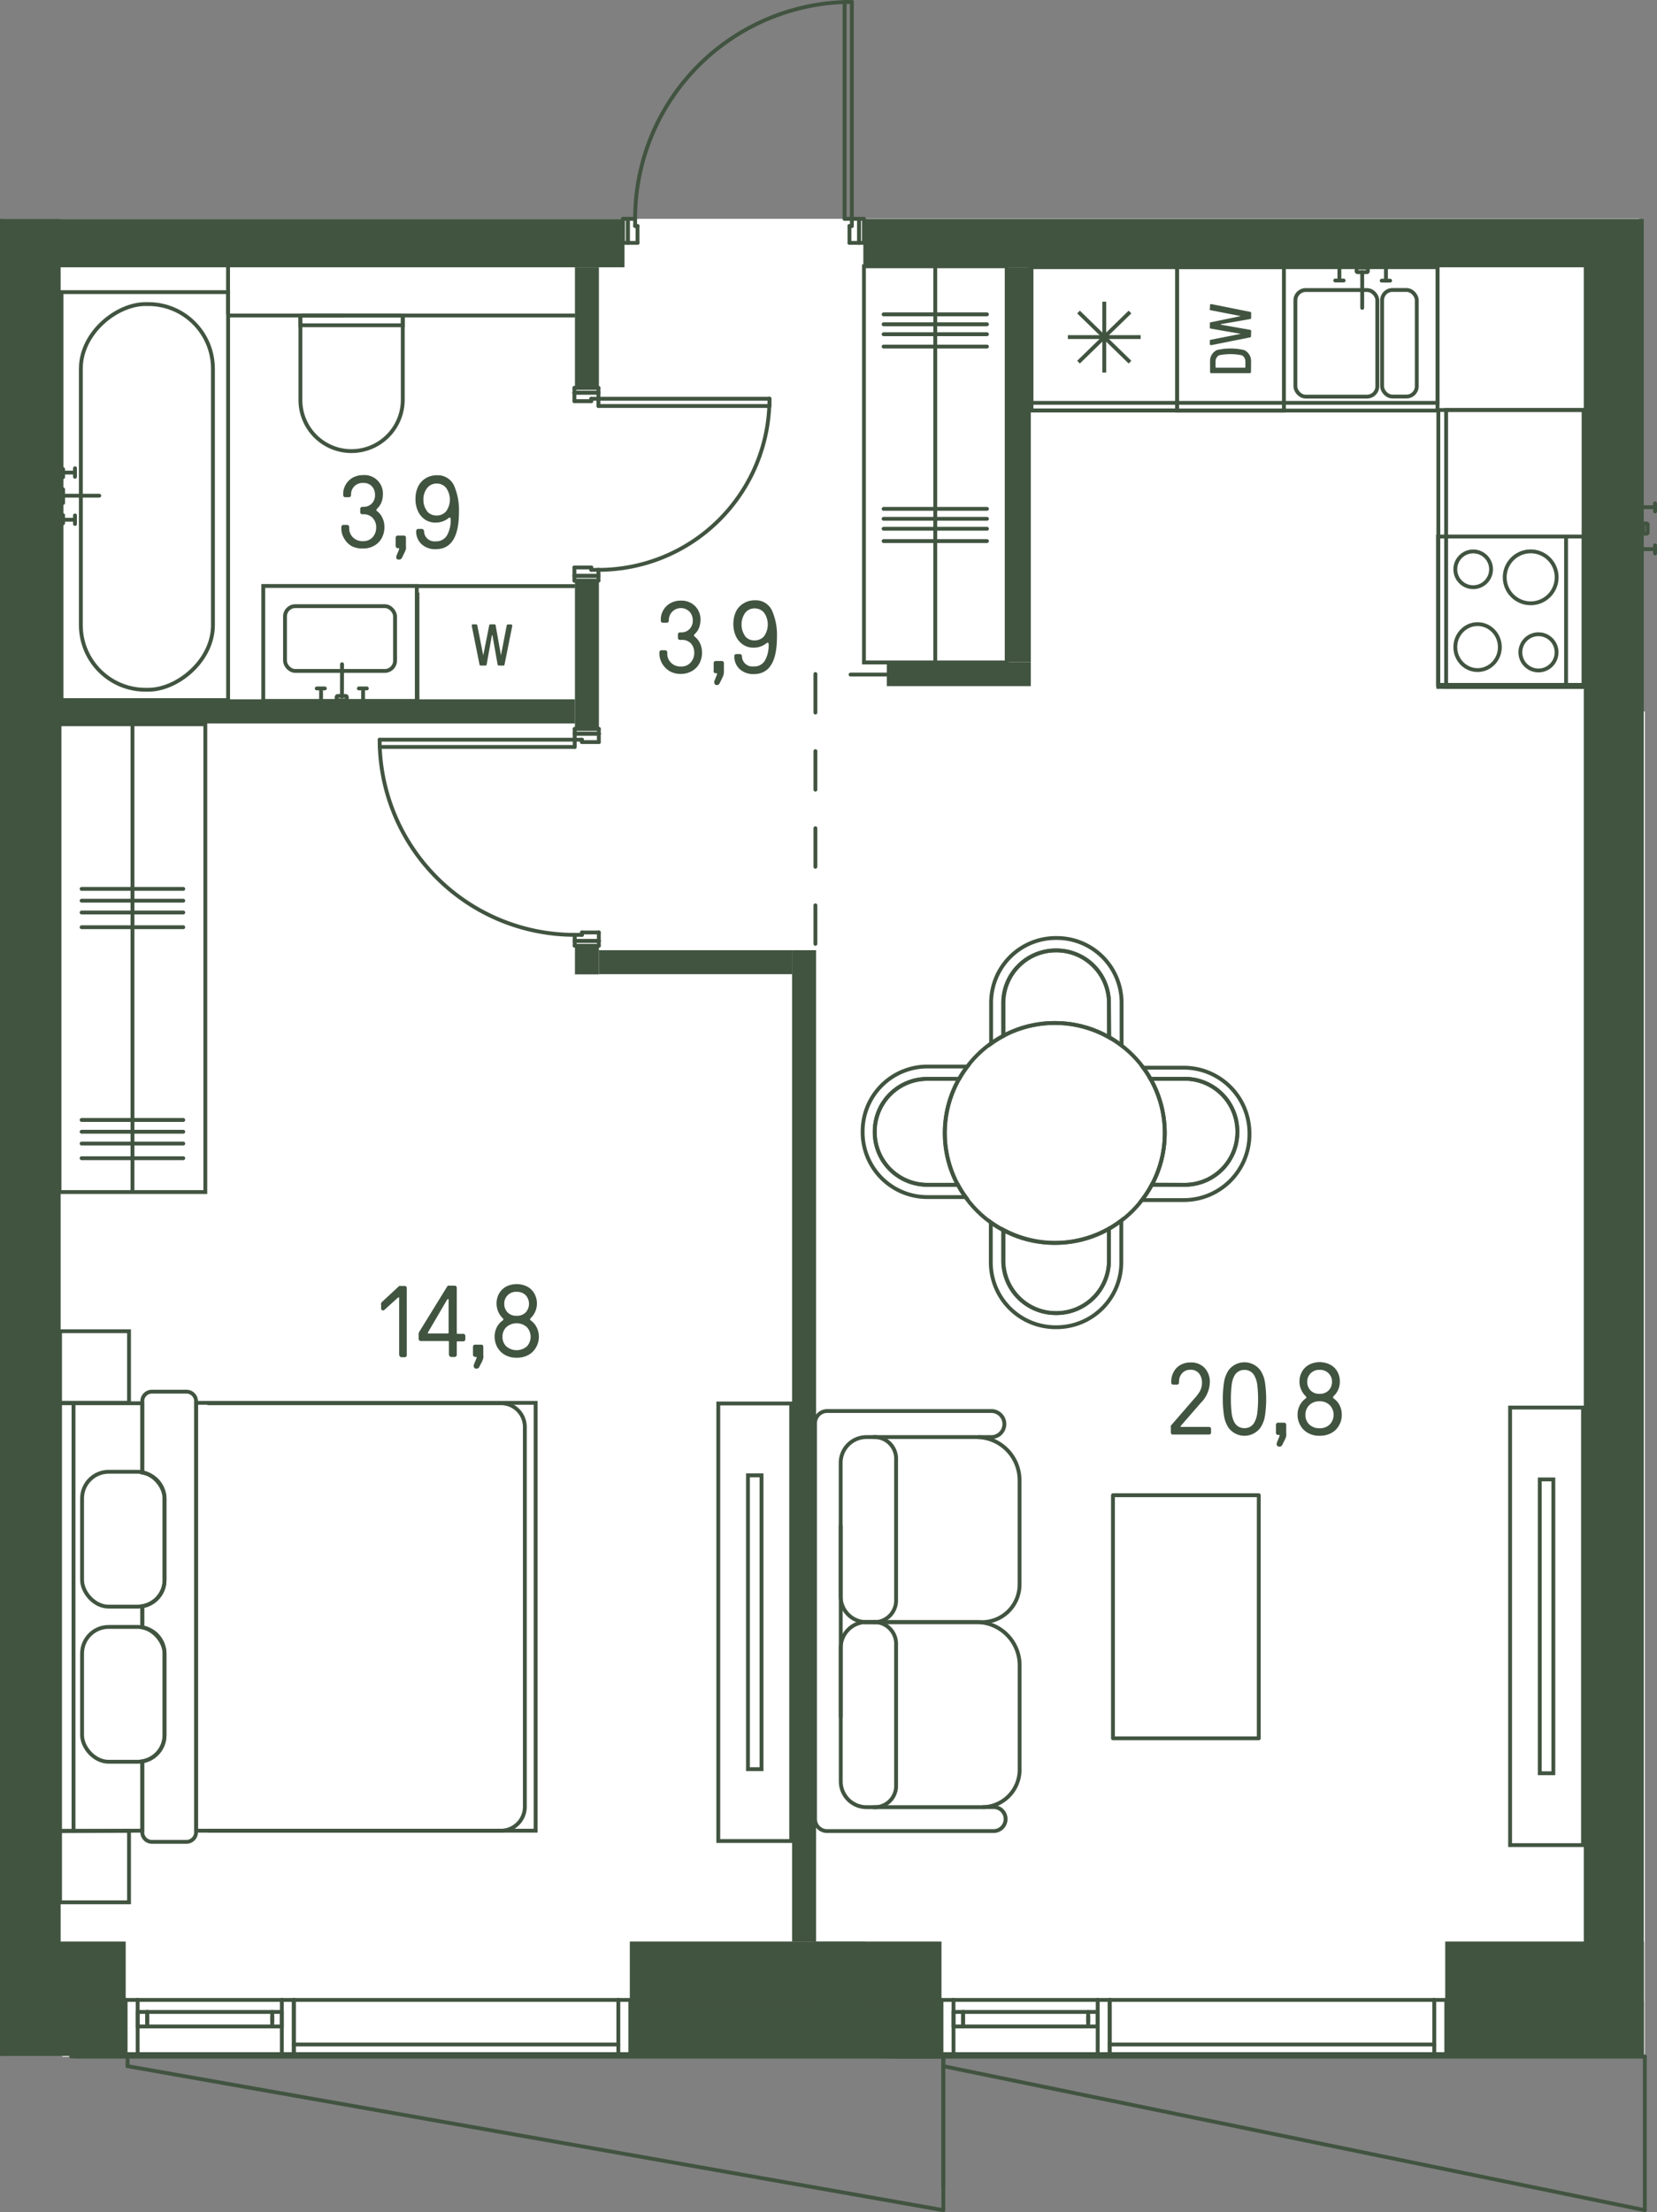 <svg id="Слой_1" data-name="Слой 1" xmlns="http://www.w3.org/2000/svg" viewBox="0 0 215 286.91"><rect x="0" y="0" width="215" height="286.91" fill="#808080" stroke="none"/><g id="_4" data-name="4"><path d="M110.62,28.36h1.56v0H212.71v6.51h0V92.28h.71V266.76H8.09v-.13H.6V34.89h0V28.38H80.93v0h29.6" fill="#fff"/><g id="LINE"><line x1="143.99" y1="265.17" x2="186.1" y2="265.17" fill="none" stroke="#415440" stroke-linecap="round" stroke-linejoin="round" stroke-width="0.5"/></g><g id="LINE-2" data-name="LINE"><line x1="124.97" y1="262.28" x2="124.97" y2="261.5" fill="none" stroke="#415440" stroke-linecap="round" stroke-linejoin="round" stroke-width="0.5"/></g><g id="LINE-3" data-name="LINE"><line x1="141.19" y1="261.5" x2="141.19" y2="262.28" fill="none" stroke="#415440" stroke-linecap="round" stroke-linejoin="round" stroke-width="0.5"/></g><g id="LINE-4" data-name="LINE"><line x1="141.19" y1="262.83" x2="141.19" y2="260.95" fill="none" stroke="#415440" stroke-linecap="round" stroke-linejoin="round" stroke-width="0.5"/></g><g id="LINE-5" data-name="LINE"><line x1="142.43" y1="260.95" x2="142.43" y2="262.83" fill="none" stroke="#415440" stroke-linecap="round" stroke-linejoin="round" stroke-width="0.5"/></g><g id="LINE-6" data-name="LINE"><line x1="123.72" y1="262.83" x2="123.72" y2="260.95" fill="none" stroke="#415440" stroke-linecap="round" stroke-linejoin="round" stroke-width="0.5"/></g><g id="LINE-7" data-name="LINE"><line x1="124.97" y1="260.95" x2="124.97" y2="262.83" fill="none" stroke="#415440" stroke-linecap="round" stroke-linejoin="round" stroke-width="0.5"/></g><g id="LINE-8" data-name="LINE"><line x1="123.72" y1="262.83" x2="142.43" y2="262.83" fill="none" stroke="#415440" stroke-linecap="round" stroke-linejoin="round" stroke-width="0.5"/></g><g id="LINE-9" data-name="LINE"><line x1="124.97" y1="262.83" x2="124.97" y2="260.95" fill="none" stroke="#415440" stroke-linecap="round" stroke-linejoin="round" stroke-width="0.5"/></g><g id="LINE-10" data-name="LINE"><line x1="142.43" y1="260.95" x2="123.72" y2="260.95" fill="none" stroke="#415440" stroke-linecap="round" stroke-linejoin="round" stroke-width="0.5"/></g><g id="LINE-11" data-name="LINE"><line x1="187.66" y1="259.39" x2="187.66" y2="266.42" fill="none" stroke="#415440" stroke-linecap="round" stroke-linejoin="round" stroke-width="0.5"/></g><g id="LINE-12" data-name="LINE"><line x1="188.59" y1="266.42" x2="186.1" y2="266.42" fill="none" stroke="#415440" stroke-linecap="round" stroke-linejoin="round" stroke-width="0.5"/></g><g id="LINE-13" data-name="LINE"><line x1="186.1" y1="266.42" x2="186.1" y2="259.39" fill="none" stroke="#415440" stroke-linecap="round" stroke-linejoin="round" stroke-width="0.5"/></g><g id="LINE-14" data-name="LINE"><line x1="186.1" y1="259.39" x2="188.59" y2="259.39" fill="none" stroke="#415440" stroke-linecap="round" stroke-linejoin="round" stroke-width="0.5"/></g><g id="LINE-15" data-name="LINE"><line x1="121.23" y1="259.39" x2="123.72" y2="259.39" fill="none" stroke="#415440" stroke-linecap="round" stroke-linejoin="round" stroke-width="0.5"/></g><g id="LINE-16" data-name="LINE"><line x1="123.72" y1="259.39" x2="123.72" y2="266.42" fill="none" stroke="#415440" stroke-linecap="round" stroke-linejoin="round" stroke-width="0.5"/></g><g id="LINE-17" data-name="LINE"><line x1="123.72" y1="266.42" x2="121.23" y2="266.42" fill="none" stroke="#415440" stroke-linecap="round" stroke-linejoin="round" stroke-width="0.5"/></g><g id="LINE-18" data-name="LINE"><line x1="122.16" y1="266.42" x2="122.16" y2="259.39" fill="none" stroke="#415440" stroke-linecap="round" stroke-linejoin="round" stroke-width="0.5"/></g><g id="LINE-19" data-name="LINE"><line x1="142.43" y1="266.42" x2="142.43" y2="259.39" fill="none" stroke="#415440" stroke-linecap="round" stroke-linejoin="round" stroke-width="0.5"/></g><g id="LINE-20" data-name="LINE"><line x1="142.43" y1="259.39" x2="123.72" y2="259.39" fill="none" stroke="#415440" stroke-linecap="round" stroke-linejoin="round" stroke-width="0.5"/></g><g id="LINE-21" data-name="LINE"><line x1="142.43" y1="266.42" x2="123.72" y2="266.42" fill="none" stroke="#415440" stroke-linecap="round" stroke-linejoin="round" stroke-width="0.5"/></g><g id="LINE-22" data-name="LINE"><line x1="142.43" y1="259.39" x2="143.99" y2="259.39" fill="none" stroke="#415440" stroke-linecap="round" stroke-linejoin="round" stroke-width="0.5"/></g><g id="LINE-23" data-name="LINE"><line x1="143.99" y1="259.39" x2="143.99" y2="266.42" fill="none" stroke="#415440" stroke-linecap="round" stroke-linejoin="round" stroke-width="0.5"/></g><g id="LINE-24" data-name="LINE"><line x1="143.99" y1="266.42" x2="142.43" y2="266.42" fill="none" stroke="#415440" stroke-linecap="round" stroke-linejoin="round" stroke-width="0.5"/></g><g id="LINE-25" data-name="LINE"><line x1="143.99" y1="259.39" x2="143.99" y2="266.42" fill="none" stroke="#415440" stroke-linecap="round" stroke-linejoin="round" stroke-width="0.5"/></g><g id="LINE-26" data-name="LINE"><line x1="186.1" y1="259.39" x2="143.99" y2="259.39" fill="none" stroke="#415440" stroke-linecap="round" stroke-linejoin="round" stroke-width="0.5"/></g><g id="LINE-27" data-name="LINE"><line x1="186.1" y1="266.42" x2="143.99" y2="266.42" fill="none" stroke="#415440" stroke-linecap="round" stroke-linejoin="round" stroke-width="0.5"/></g><g id="LINE-28" data-name="LINE"><line x1="38.13" y1="265.17" x2="80.23" y2="265.17" fill="none" stroke="#415440" stroke-linecap="round" stroke-linejoin="round" stroke-width="0.5"/></g><g id="LINE-29" data-name="LINE"><line x1="19.11" y1="262.28" x2="19.11" y2="261.5" fill="none" stroke="#415440" stroke-linecap="round" stroke-linejoin="round" stroke-width="0.5"/></g><g id="LINE-30" data-name="LINE"><line x1="35.32" y1="261.5" x2="35.32" y2="262.28" fill="none" stroke="#415440" stroke-linecap="round" stroke-linejoin="round" stroke-width="0.5"/></g><g id="LINE-31" data-name="LINE"><line x1="35.32" y1="262.83" x2="35.32" y2="260.95" fill="none" stroke="#415440" stroke-linecap="round" stroke-linejoin="round" stroke-width="0.5"/></g><g id="LINE-32" data-name="LINE"><line x1="36.57" y1="260.95" x2="36.57" y2="262.83" fill="none" stroke="#415440" stroke-linecap="round" stroke-linejoin="round" stroke-width="0.5"/></g><g id="LINE-33" data-name="LINE"><line x1="17.86" y1="262.83" x2="17.86" y2="260.95" fill="none" stroke="#415440" stroke-linecap="round" stroke-linejoin="round" stroke-width="0.5"/></g><g id="LINE-34" data-name="LINE"><line x1="19.11" y1="260.95" x2="19.11" y2="262.83" fill="none" stroke="#415440" stroke-linecap="round" stroke-linejoin="round" stroke-width="0.5"/></g><g id="LINE-35" data-name="LINE"><line x1="17.86" y1="262.83" x2="36.57" y2="262.83" fill="none" stroke="#415440" stroke-linecap="round" stroke-linejoin="round" stroke-width="0.5"/></g><g id="LINE-36" data-name="LINE"><line x1="19.11" y1="262.83" x2="19.11" y2="260.95" fill="none" stroke="#415440" stroke-linecap="round" stroke-linejoin="round" stroke-width="0.5"/></g><g id="LINE-37" data-name="LINE"><line x1="36.57" y1="260.95" x2="17.86" y2="260.95" fill="none" stroke="#415440" stroke-linecap="round" stroke-linejoin="round" stroke-width="0.5"/></g><g id="LINE-38" data-name="LINE"><line x1="81.79" y1="259.39" x2="81.79" y2="266.42" fill="none" stroke="#415440" stroke-linecap="round" stroke-linejoin="round" stroke-width="0.5"/></g><g id="LINE-39" data-name="LINE"><line x1="82.73" y1="266.42" x2="80.23" y2="266.42" fill="none" stroke="#415440" stroke-linecap="round" stroke-linejoin="round" stroke-width="0.5"/></g><g id="LINE-40" data-name="LINE"><line x1="80.23" y1="266.42" x2="80.23" y2="259.39" fill="none" stroke="#415440" stroke-linecap="round" stroke-linejoin="round" stroke-width="0.5"/></g><g id="LINE-41" data-name="LINE"><line x1="80.23" y1="259.39" x2="82.73" y2="259.39" fill="none" stroke="#415440" stroke-linecap="round" stroke-linejoin="round" stroke-width="0.5"/></g><g id="LINE-42" data-name="LINE"><line x1="15.36" y1="259.39" x2="17.86" y2="259.39" fill="none" stroke="#415440" stroke-linecap="round" stroke-linejoin="round" stroke-width="0.5"/></g><g id="LINE-43" data-name="LINE"><line x1="17.86" y1="259.39" x2="17.86" y2="266.42" fill="none" stroke="#415440" stroke-linecap="round" stroke-linejoin="round" stroke-width="0.5"/></g><g id="LINE-44" data-name="LINE"><line x1="17.86" y1="266.42" x2="15.36" y2="266.42" fill="none" stroke="#415440" stroke-linecap="round" stroke-linejoin="round" stroke-width="0.5"/></g><g id="LINE-45" data-name="LINE"><line x1="16.3" y1="266.42" x2="16.3" y2="259.39" fill="none" stroke="#415440" stroke-linecap="round" stroke-linejoin="round" stroke-width="0.5"/></g><g id="LINE-46" data-name="LINE"><line x1="36.57" y1="266.42" x2="36.57" y2="259.39" fill="none" stroke="#415440" stroke-linecap="round" stroke-linejoin="round" stroke-width="0.5"/></g><g id="LINE-47" data-name="LINE"><line x1="36.57" y1="259.39" x2="17.86" y2="259.39" fill="none" stroke="#415440" stroke-linecap="round" stroke-linejoin="round" stroke-width="0.5"/></g><g id="LINE-48" data-name="LINE"><line x1="36.57" y1="266.42" x2="17.86" y2="266.42" fill="none" stroke="#415440" stroke-linecap="round" stroke-linejoin="round" stroke-width="0.5"/></g><g id="LINE-49" data-name="LINE"><line x1="36.57" y1="259.39" x2="38.13" y2="259.39" fill="none" stroke="#415440" stroke-linecap="round" stroke-linejoin="round" stroke-width="0.5"/></g><g id="LINE-50" data-name="LINE"><line x1="38.13" y1="259.39" x2="38.13" y2="266.42" fill="none" stroke="#415440" stroke-linecap="round" stroke-linejoin="round" stroke-width="0.5"/></g><g id="LINE-51" data-name="LINE"><line x1="38.13" y1="266.42" x2="36.57" y2="266.42" fill="none" stroke="#415440" stroke-linecap="round" stroke-linejoin="round" stroke-width="0.5"/></g><g id="LINE-52" data-name="LINE"><line x1="38.13" y1="259.39" x2="38.13" y2="266.42" fill="none" stroke="#415440" stroke-linecap="round" stroke-linejoin="round" stroke-width="0.5"/></g><g id="LINE-53" data-name="LINE"><line x1="80.23" y1="259.39" x2="38.13" y2="259.39" fill="none" stroke="#415440" stroke-linecap="round" stroke-linejoin="round" stroke-width="0.5"/></g><g id="LINE-54" data-name="LINE"><line x1="80.23" y1="266.42" x2="38.13" y2="266.42" fill="none" stroke="#415440" stroke-linecap="round" stroke-linejoin="round" stroke-width="0.5"/></g><g id="LINE-55" data-name="LINE"><line x1="213.42" y1="266.73" x2="213.42" y2="286.66" fill="none" stroke="#415440" stroke-linecap="round" stroke-linejoin="round" stroke-width="0.5"/></g><g id="LINE-56" data-name="LINE"><line x1="122.4" y1="267.98" x2="122.4" y2="266.73" fill="none" stroke="#415440" stroke-linecap="round" stroke-linejoin="round" stroke-width="0.5"/></g><g id="LINE-57" data-name="LINE"><line x1="213.42" y1="286.66" x2="122.4" y2="267.98" fill="none" stroke="#415440" stroke-linecap="round" stroke-linejoin="round" stroke-width="0.5"/></g><g id="LINE-58" data-name="LINE"><line x1="122.4" y1="266.73" x2="122.4" y2="286.66" fill="none" stroke="#415440" stroke-linecap="round" stroke-linejoin="round" stroke-width="0.5"/></g><g id="LINE-59" data-name="LINE"><line x1="16.55" y1="267.98" x2="16.55" y2="266.73" fill="none" stroke="#415440" stroke-linecap="round" stroke-linejoin="round" stroke-width="0.5"/></g><g id="LINE-60" data-name="LINE"><line x1="122.4" y1="286.66" x2="16.55" y2="267.98" fill="none" stroke="#415440" stroke-linecap="round" stroke-linejoin="round" stroke-width="0.5"/></g><g id="LINE-61" data-name="LINE"><line x1="122.4" y1="266.73" x2="16.55" y2="266.73" fill="none" stroke="#415440" stroke-linecap="round" stroke-linejoin="round" stroke-width="0.5"/></g><g id="LINE-62" data-name="LINE"><line x1="17.02" y1="266.73" x2="121.94" y2="266.73" fill="none" stroke="#415440" stroke-linecap="round" stroke-linejoin="round" stroke-width="0.5"/></g><g id="LINE-63" data-name="LINE"><line x1="122.4" y1="283.55" x2="122.4" y2="266.73" fill="none" stroke="#415440" stroke-linecap="round" stroke-linejoin="round" stroke-width="0.5"/></g><g id="LINE-64" data-name="LINE"><line x1="122.4" y1="266.73" x2="115.86" y2="266.73" fill="none" stroke="#415440" stroke-linecap="round" stroke-linejoin="round" stroke-width="0.5"/></g><g id="LINE-65" data-name="LINE"><line x1="16.55" y1="266.73" x2="10.01" y2="266.73" fill="none" stroke="#415440" stroke-linecap="round" stroke-linejoin="round" stroke-width="0.5"/></g><g id="LINE-66" data-name="LINE"><line x1="115.09" y1="266.73" x2="121.94" y2="266.73" fill="none" stroke="#415440" stroke-linecap="round" stroke-linejoin="round" stroke-width="0.5"/></g><g id="LINE-67" data-name="LINE"><line x1="9.23" y1="266.73" x2="16.08" y2="266.73" fill="none" stroke="#415440" stroke-linecap="round" stroke-linejoin="round" stroke-width="0.5"/></g><g id="LINE-68" data-name="LINE"><line x1="213.42" y1="266.73" x2="122.4" y2="266.73" fill="none" stroke="#415440" stroke-linecap="round" stroke-linejoin="round" stroke-width="0.5"/></g><g id="LINE-69" data-name="LINE"><line x1="122.82" y1="266.73" x2="213.01" y2="266.73" fill="none" stroke="#415440" stroke-linecap="round" stroke-linejoin="round" stroke-width="0.5"/></g><rect x="212.84" y="68.26" width="1.32" height="0.57" rx="0.14" stroke-width="0.5" fill="none" stroke="#415440" stroke-linecap="round" stroke-miterlimit="10" transform="translate(281.98 -144.97) rotate(89.98)"/><line x1="214.68" y1="71.22" x2="213.27" y2="71.22" fill="none" stroke="#415440" stroke-linecap="round" stroke-miterlimit="10" stroke-width="0.5"/><line x1="214.75" y1="70.73" x2="214.75" y2="71.78" fill="none" stroke="#415440" stroke-linecap="round" stroke-miterlimit="10" stroke-width="0.5"/><line x1="214.68" y1="65.78" x2="213.26" y2="65.78" fill="none" stroke="#415440" stroke-linecap="round" stroke-miterlimit="10" stroke-width="0.5"/><line x1="214.75" y1="65.28" x2="214.75" y2="66.33" fill="none" stroke="#415440" stroke-linecap="round" stroke-miterlimit="10" stroke-width="0.5"/><rect x="97.05" y="191.35" width="1.76" height="38.11" fill="none" stroke="#415440" stroke-miterlimit="10" stroke-width="0.5"/><rect x="93.2" y="182.03" width="9.46" height="56.75" fill="none" stroke="#415440" stroke-miterlimit="10" stroke-width="0.5"/><path d="M18.46,237.44v-9a3.44,3.44,0,0,0,2.89-3.39V214.46a3.44,3.44,0,0,0-2.89-3.39v-2.75a3.44,3.44,0,0,0,2.89-3.39V194.34A3.44,3.44,0,0,0,18.46,191v-9H7.79v55.49Z" fill="none" stroke="#415440" stroke-miterlimit="10" stroke-width="0.5"/><rect x="25.44" y="181.95" width="44.06" height="55.49" fill="none" stroke="#415440" stroke-miterlimit="10" stroke-width="0.5"/><rect x="7.79" y="237.47" width="8.95" height="9.26" fill="none" stroke="#415440" stroke-miterlimit="10" stroke-width="0.5"/><rect x="7.79" y="172.66" width="8.95" height="9.28" fill="none" stroke="#415440" stroke-miterlimit="10" stroke-width="0.5"/><path d="M26.91,237.44H65a3.1,3.1,0,0,0,3.1-3.1V185A3.09,3.09,0,0,0,65,182H26.91" fill="none" stroke="#415440" stroke-miterlimit="10" stroke-width="0.5"/><line x1="9.54" y1="181.92" x2="9.54" y2="237.47" fill="none" stroke="#415440" stroke-miterlimit="10" stroke-width="0.5"/><rect x="10.65" y="190.89" width="10.7" height="17.49" rx="3.45" fill="none" stroke="#415440" stroke-miterlimit="10" stroke-width="0.5"/><rect x="10.65" y="211.01" width="10.7" height="17.49" rx="3.45" fill="none" stroke="#415440" stroke-miterlimit="10" stroke-width="0.5"/><line x1="18.46" y1="208.32" x2="18.46" y2="211.07" fill="none" stroke="#415440" stroke-miterlimit="10" stroke-width="0.5"/><path d="M18.46,228.44v9.19a1.26,1.26,0,0,0,1.26,1.26h4.46a1.26,1.26,0,0,0,1.26-1.26V181.76a1.25,1.25,0,0,0-1.26-1.26H19.72a1.25,1.25,0,0,0-1.26,1.26V191" fill="none" stroke="#415440" stroke-miterlimit="10" stroke-width="0.5"/><rect x="-7.67" y="53.54" width="52.91" height="21.62" transform="translate(-45.56 83.13) rotate(-90)" fill="none" stroke="#415440" stroke-miterlimit="10" stroke-width="0.5"/><rect x="-5.95" y="55.88" width="50.02" height="17.14" rx="8.38" transform="translate(-45.39 83.51) rotate(-90)" fill="none" stroke="#415440" stroke-miterlimit="10" stroke-width="0.5"/><line x1="12.88" y1="64.29" x2="8.19" y2="64.29" fill="none" stroke="#415440" stroke-linecap="round" stroke-miterlimit="10" stroke-width="0.5"/><line x1="8.19" y1="65.24" x2="8.19" y2="63.46" fill="none" stroke="#415440" stroke-linecap="round" stroke-miterlimit="10" stroke-width="0.5"/><line x1="9.73" y1="61.84" x2="9.73" y2="60.73" fill="none" stroke="#415440" stroke-linecap="round" stroke-miterlimit="10" stroke-width="0.5"/><line x1="8.14" y1="61.29" x2="9.65" y2="61.29" fill="none" stroke="#415440" stroke-linecap="round" stroke-miterlimit="10" stroke-width="0.5"/><line x1="8.19" y1="61.88" x2="8.19" y2="60.84" fill="none" stroke="#415440" stroke-linecap="round" stroke-miterlimit="10" stroke-width="0.5"/><line x1="8.19" y1="67.86" x2="8.19" y2="66.82" fill="none" stroke="#415440" stroke-linecap="round" stroke-miterlimit="10" stroke-width="0.5"/><line x1="9.73" y1="67.41" x2="8.19" y2="67.41" fill="none" stroke="#415440" stroke-linecap="round" stroke-miterlimit="10" stroke-width="0.5"/><line x1="9.73" y1="67.96" x2="9.73" y2="66.85" fill="none" stroke="#415440" stroke-linecap="round" stroke-miterlimit="10" stroke-width="0.5"/><line x1="54.13" y1="76.02" x2="74.63" y2="76.02" fill="none" stroke="#415440" stroke-miterlimit="10" stroke-width="0.5"/><line x1="54.17" y1="76.86" x2="54.17" y2="90.89" fill="none" stroke="#415440" stroke-miterlimit="10" stroke-width="0.5"/><path d="M37.06,43.08h10.7a6.66,6.66,0,0,1,6.66,6.66v0a6.62,6.62,0,0,1-6.62,6.62H37.06a.24.24,0,0,1-.24-.24V43.32a.24.24,0,0,1,.24-.24Z" transform="translate(95.34 4.09) rotate(90)" fill="none" stroke="#415440" stroke-miterlimit="10" stroke-width="0.5"/><rect x="44.99" y="34.91" width="1.27" height="13.28" transform="translate(87.17 -4.07) rotate(90)" fill="none" stroke="#415440" stroke-miterlimit="10" stroke-width="0.5"/><line x1="44.63" y1="40.92" x2="29.54" y2="40.92" fill="none" stroke="#415440" stroke-miterlimit="10" stroke-width="0.5"/><line x1="52.26" y1="40.92" x2="74.63" y2="40.92" fill="none" stroke="#415440" stroke-miterlimit="10" stroke-width="0.5"/><path d="M65.31,86.33a.14.14,0,0,0,.15-.11l1-5a.89.89,0,0,0,0-.11c0-.08-.06-.12-.15-.12h-.41a.14.14,0,0,0-.15.12L65,85a.05.05,0,0,1,0,0h0s0,0,0,0l-.69-3.9a.13.13,0,0,0-.14-.12h-.55a.13.13,0,0,0-.14.12L62.7,85a0,0,0,0,1,0,0h0a0,0,0,0,1,0,0l-.77-3.9a.14.14,0,0,0-.15-.12h-.41q-.15,0-.15.12a.54.54,0,0,0,0,.11l1,5a.13.13,0,0,0,.14.11H63a.13.13,0,0,0,.14-.11l.68-3.78c0-.06.07-.06.08,0l.67,3.78a.14.14,0,0,0,.15.11Z" fill="#415440"/><rect x="34.19" y="75.98" width="19.92" height="14.92" transform="matrix(-1, 0, 0, -1, 88.27, 166.9)" fill="none" stroke="#415440" stroke-miterlimit="10" stroke-width="0.5"/><rect x="37.01" y="78.62" width="14.28" height="8.4" rx="1.33" transform="matrix(-1, 0, 0, -1, 88.27, 165.64)" fill="none" stroke="#415440" stroke-miterlimit="10" stroke-width="0.5"/><path d="M39.46,86.15" fill="none" stroke="#415440" stroke-miterlimit="10" stroke-width="0.5"/><rect x="43.67" y="90.27" width="1.32" height="0.57" rx="0.14" stroke-width="0.5" fill="none" stroke="#415440" stroke-linecap="round" stroke-miterlimit="10" transform="translate(88.64 181.12) rotate(-179.98)"/><line x1="44.38" y1="86.15" x2="44.37" y2="90.34" fill="none" stroke="#415440" stroke-linecap="round" stroke-miterlimit="10" stroke-width="0.5"/><line x1="41.66" y1="89.36" x2="41.66" y2="90.78" fill="none" stroke="#415440" stroke-linecap="round" stroke-miterlimit="10" stroke-width="0.5"/><line x1="42.15" y1="89.29" x2="41.1" y2="89.29" fill="none" stroke="#415440" stroke-linecap="round" stroke-miterlimit="10" stroke-width="0.5"/><line x1="47.11" y1="89.36" x2="47.11" y2="90.79" fill="none" stroke="#415440" stroke-linecap="round" stroke-miterlimit="10" stroke-width="0.5"/><line x1="47.6" y1="89.29" x2="46.56" y2="89.29" fill="none" stroke="#415440" stroke-linecap="round" stroke-miterlimit="10" stroke-width="0.5"/><rect x="150.8" y="17.53" width="18.62" height="52.82" transform="translate(204.05 -116.17) rotate(90)" fill="none" stroke="#415440" stroke-miterlimit="10" stroke-width="0.5"/><rect x="133.7" y="34.63" width="52.82" height="17.62" fill="none" stroke="#415440" stroke-miterlimit="10" stroke-width="0.5"/><circle cx="198.61" cy="74.88" r="3.37" fill="none" stroke="#415440" stroke-miterlimit="10" stroke-width="0.5"/><circle cx="191.15" cy="73.84" r="2.32" fill="none" stroke="#415440" stroke-miterlimit="10" stroke-width="0.5"/><ellipse cx="191.72" cy="83.93" rx="2.89" ry="2.98" fill="none" stroke="#415440" stroke-miterlimit="10" stroke-width="0.5"/><circle cx="199.62" cy="84.61" r="2.35" fill="none" stroke="#415440" stroke-miterlimit="10" stroke-width="0.5"/><rect x="186.59" y="69.59" width="18.92" height="19.24" transform="translate(392.09 158.42) rotate(180)" fill="none" stroke="#415440" stroke-miterlimit="10" stroke-width="0.5"/><line x1="203.2" y1="88.83" x2="203.2" y2="69.59" fill="none" stroke="#415440" stroke-miterlimit="10" stroke-width="0.5"/><rect x="133.84" y="34.53" width="18.88" height="18.7" fill="none" stroke="#415440" stroke-miterlimit="10" stroke-width="0.5"/><line x1="139.94" y1="46.97" x2="146.62" y2="40.47" fill="none" stroke="#415440" stroke-miterlimit="10" stroke-width="0.5"/><line x1="143.28" y1="48.32" x2="143.28" y2="39.13" fill="none" stroke="#415440" stroke-miterlimit="10" stroke-width="0.5"/><line x1="146.62" y1="46.97" x2="139.94" y2="40.47" fill="none" stroke="#415440" stroke-miterlimit="10" stroke-width="0.5"/><line x1="138.56" y1="43.72" x2="148" y2="43.72" fill="none" stroke="#415440" stroke-miterlimit="10" stroke-width="0.5"/><rect x="150.34" y="37.01" width="18.62" height="13.86" transform="matrix(0, -1, 1, 0, 115.72, 203.6)" fill="none" stroke="#415440" stroke-miterlimit="10" stroke-width="0.5"/><path d="M162.32,48.25a.16.16,0,0,1-.16.15h-5a.15.15,0,0,1-.15-.15V46.86a1.55,1.55,0,0,1,.87-1.45,7.69,7.69,0,0,1,3.57,0,1.56,1.56,0,0,1,.88,1.45Zm-.73-1.39a.88.88,0,0,0-.46-.78,7.33,7.33,0,0,0-2.95,0,.9.9,0,0,0-.46.78v.75s0,.08.07.08h3.73s.07,0,.07-.08Z" fill="#415440"/><path d="M162.32,43.61a.14.14,0,0,1-.12.15l-5,1h-.11c-.07,0-.11-.05-.11-.15v-.4c0-.09,0-.13.11-.14l3.9-.77s.05,0,.05,0v0a0,0,0,0,0-.05,0l-3.9-.68a.13.13,0,0,1-.11-.14v-.54a.13.13,0,0,1,.11-.14L161,41a0,0,0,0,0,.05,0v0s0,0-.05,0l-3.9-.76A.14.14,0,0,1,157,40v-.4c0-.1,0-.15.11-.15h.11l5,1a.14.14,0,0,1,.12.15v.63a.14.14,0,0,1-.12.15l-3.78.66c-.06,0-.06.07,0,.08l3.78.66a.13.13,0,0,1,.12.14Z" fill="#415440"/><rect x="168.07" y="37.61" width="10.63" height="13.82" rx="1.33" stroke-width="0.5" fill="none" stroke="#415440" stroke-linecap="round" stroke-miterlimit="10" transform="translate(346.78 89.05) rotate(-180)"/><rect x="179.34" y="37.62" width="4.5" height="13.82" rx="1.33" stroke-width="0.5" fill="none" stroke="#415440" stroke-linecap="round" stroke-miterlimit="10" transform="translate(363.17 89.05) rotate(-180)"/><line x1="176.75" y1="39.93" x2="176.75" y2="35.3" fill="none" stroke="#415440" stroke-linecap="round" stroke-miterlimit="10" stroke-width="0.5"/><rect x="176.03" y="34.71" width="1.46" height="0.59" rx="0.11" stroke-width="0.5" fill="none" stroke="#415440" stroke-linecap="round" stroke-miterlimit="10" transform="translate(353.51 70.01) rotate(-180)"/><line x1="173.79" y1="36.38" x2="173.79" y2="34.71" fill="none" stroke="#415440" stroke-linecap="round" stroke-miterlimit="10" stroke-width="0.5"/><line x1="174.34" y1="36.38" x2="173.25" y2="36.38" fill="none" stroke="#415440" stroke-linecap="round" stroke-miterlimit="10" stroke-width="0.5"/><line x1="179.83" y1="36.4" x2="179.83" y2="34.63" fill="none" stroke="#415440" stroke-linecap="round" stroke-miterlimit="10" stroke-width="0.5"/><line x1="180.37" y1="36.4" x2="179.28" y2="36.4" fill="none" stroke="#415440" stroke-linecap="round" stroke-miterlimit="10" stroke-width="0.5"/><rect x="186.62" y="53.19" width="18.87" height="35.91" transform="translate(392.12 142.28) rotate(-180)" fill="none" stroke="#415440" stroke-miterlimit="10" stroke-width="0.5"/><rect x="178.61" y="62.22" width="35.91" height="17.85" transform="translate(267.71 -125.43) rotate(90)" fill="none" stroke="#415440" stroke-miterlimit="10" stroke-width="0.5"/><rect x="112.09" y="34.54" width="18.52" height="51.38" transform="translate(242.71 120.46) rotate(-180)" fill="none" stroke="#415440" stroke-miterlimit="10" stroke-width="0.5"/><line x1="121.35" y1="85.92" x2="121.35" y2="34.54" fill="none" stroke="#415440" stroke-miterlimit="10" stroke-width="0.5"/><line x1="128.06" y1="70.18" x2="114.65" y2="70.18" fill="none" stroke="#415440" stroke-linecap="round" stroke-linejoin="round" stroke-width="0.5"/><line x1="128.06" y1="68.58" x2="114.65" y2="68.58" fill="none" stroke="#415440" stroke-linecap="round" stroke-linejoin="round" stroke-width="0.5"/><line x1="128.06" y1="67.29" x2="114.65" y2="67.29" fill="none" stroke="#415440" stroke-linecap="round" stroke-linejoin="round" stroke-width="0.5"/><line x1="128.06" y1="66" x2="114.65" y2="66" fill="none" stroke="#415440" stroke-linecap="round" stroke-linejoin="round" stroke-width="0.5"/><line x1="128.06" y1="44.95" x2="114.65" y2="44.95" fill="none" stroke="#415440" stroke-linecap="round" stroke-linejoin="round" stroke-width="0.5"/><line x1="128.06" y1="43.35" x2="114.65" y2="43.35" fill="none" stroke="#415440" stroke-linecap="round" stroke-linejoin="round" stroke-width="0.5"/><line x1="128.06" y1="42.06" x2="114.65" y2="42.06" fill="none" stroke="#415440" stroke-linecap="round" stroke-linejoin="round" stroke-width="0.5"/><line x1="128.06" y1="40.77" x2="114.65" y2="40.77" fill="none" stroke="#415440" stroke-linecap="round" stroke-linejoin="round" stroke-width="0.5"/><path d="M143.89,130.07a6.82,6.82,0,0,0-6.8-6.8H137a6.82,6.82,0,0,0-6.8,6.8v4.29a13.91,13.91,0,0,0-1.6,1v-5.32a8.4,8.4,0,0,1,8.38-8.38h.17a8.4,8.4,0,0,1,8.38,8.38v5.55a15.83,15.83,0,0,0-1.6-1.06Z" fill="none" stroke="#415440" stroke-miterlimit="10" stroke-width="0.5" fill-rule="evenodd"/><path d="M153.74,153.67a6.82,6.82,0,0,0,6.81-6.81v-.14a6.82,6.82,0,0,0-6.81-6.8h-4.47a13.68,13.68,0,0,0-.94-1.44h5.3a8.52,8.52,0,0,1,8.49,8.5v.17a8.52,8.52,0,0,1-8.49,8.5h-5.47a13.73,13.73,0,0,0,1.29-2Z" fill="none" stroke="#415440" stroke-miterlimit="10" stroke-width="0.5" fill-rule="evenodd"/><path d="M149.27,139.92h4.47a6.82,6.82,0,0,1,6.81,6.8v.14a6.82,6.82,0,0,1-6.81,6.81h-4.29a14.25,14.25,0,0,0-.18-13.75Z" fill="none" stroke="#415440" stroke-miterlimit="10" stroke-width="0.5" fill-rule="evenodd"/><path d="M120.29,138.33h5.23a14.3,14.3,0,0,0-1.06,1.6h-4.15a6.82,6.82,0,0,0-6.8,6.8v.14a6.82,6.82,0,0,0,6.8,6.8h4a13.23,13.23,0,0,0,1,1.59h-5a8.4,8.4,0,0,1-8.38-8.38v-.17A8.4,8.4,0,0,1,120.29,138.33Z" fill="none" stroke="#415440" stroke-miterlimit="10" stroke-width="0.5" fill-rule="evenodd"/><path d="M124.29,153.67h-4a6.82,6.82,0,0,1-6.8-6.8v-.14a6.82,6.82,0,0,1,6.8-6.8h4.15a14.19,14.19,0,0,0-.17,13.74Z" fill="none" stroke="#415440" stroke-miterlimit="10" stroke-width="0.5" fill-rule="evenodd"/><path d="M130.16,163.51a6.82,6.82,0,0,0,6.8,6.8h.13a6.82,6.82,0,0,0,6.8-6.8v-4.15a15.83,15.83,0,0,0,1.6-1.06v5.46a8.4,8.4,0,0,1-8.38,8.38h-.17a8.4,8.4,0,0,1-8.38-8.38v-5.23a13.91,13.91,0,0,0,1.6,1Z" fill="none" stroke="#415440" stroke-miterlimit="10" stroke-width="0.5" fill-rule="evenodd"/><path d="M143.89,159.36v4.15a6.82,6.82,0,0,1-6.8,6.8H137a6.82,6.82,0,0,1-6.8-6.8v-4a14.21,14.21,0,0,0,13.73-.18Z" fill="none" stroke="#415440" stroke-miterlimit="10" stroke-width="0.5" fill-rule="evenodd"/><path d="M130.16,134.36v-4.29a6.82,6.82,0,0,1,6.8-6.8h.13a6.82,6.82,0,0,1,6.8,6.8v4.47a14.21,14.21,0,0,0-13.73-.18Z" fill="none" stroke="#415440" stroke-miterlimit="10" stroke-width="0.5" fill-rule="evenodd"/><circle cx="136.87" cy="146.95" r="14.27" fill="none" stroke="#415440" stroke-miterlimit="10" stroke-width="0.5"/><rect x="199.79" y="191.88" width="1.76" height="38.11" fill="none" stroke="#415440" stroke-miterlimit="10" stroke-width="0.5"/><rect x="195.94" y="182.56" width="9.46" height="56.75" fill="none" stroke="#415440" stroke-miterlimit="10" stroke-width="0.5"/><path d="M112.43,186.39h14.26a5.6,5.6,0,0,1,5.6,5.6v13.53a4.87,4.87,0,0,1-4.87,4.87h-15a3.34,3.34,0,0,1-3.34-3.34V189.73a3.34,3.34,0,0,1,3.34-3.34Z" fill="none" stroke="#415440" stroke-miterlimit="10" stroke-width="0.5"/><path d="M113.27,210.39a2.83,2.83,0,0,0,3-2.67V189.05a2.82,2.82,0,0,0-3-2.66" fill="none" stroke="#415440" stroke-miterlimit="10" stroke-width="0.5"/><path d="M112.43,210.39H126.7a5.6,5.6,0,0,1,5.6,5.6v13.53a4.87,4.87,0,0,1-4.87,4.87h-15a3.34,3.34,0,0,1-3.34-3.34V213.72a3.34,3.34,0,0,1,3.34-3.34Z" fill="none" stroke="#415440" stroke-miterlimit="10" stroke-width="0.5"/><path d="M113.27,234.39a2.78,2.78,0,0,0,3-2.6V213.06a2.83,2.83,0,0,0-3-2.67h-1.22" fill="none" stroke="#415440" stroke-miterlimit="10" stroke-width="0.5"/><path d="M115.19,186.39" fill="none" stroke="#415440" stroke-miterlimit="10" stroke-width="0.5"/><path d="M126.91,186.39h1.72a1.69,1.69,0,0,0,0-3.38h-21.3a1.58,1.58,0,0,0-1.58,1.58v51.34h0a1.56,1.56,0,0,0,1.55,1.56h21.62a1.56,1.56,0,0,0,1.56-1.56h0a1.55,1.55,0,0,0-1.56-1.55h-1.41" fill="none" stroke="#415440" stroke-miterlimit="10" stroke-width="0.5"/><line x1="109.09" y1="222.78" x2="109.09" y2="197.77" fill="none" stroke="#415440" stroke-miterlimit="10" stroke-width="0.5"/><rect x="144.41" y="193.93" width="18.92" height="31.53" transform="translate(307.74 419.39) rotate(-180)" stroke-width="0.5" stroke="#415440" stroke-linecap="round" stroke-linejoin="round" fill="none"/><line x1="29.59" y1="34.6" x2="29.59" y2="40.77" fill="none" stroke="#415440" stroke-miterlimit="10" stroke-width="0.5"/><rect x="7.73" y="93.94" width="18.92" height="60.67" transform="translate(34.37 248.55) rotate(-180)" fill="none" stroke="#415440" stroke-miterlimit="10" stroke-width="0.5"/><line x1="17.19" y1="154.61" x2="17.19" y2="93.94" fill="none" stroke="#415440" stroke-miterlimit="10" stroke-width="0.5"/><line x1="23.78" y1="150.22" x2="10.59" y2="150.22" fill="none" stroke="#415440" stroke-linecap="round" stroke-linejoin="round" stroke-width="0.5"/><line x1="23.78" y1="148.32" x2="10.59" y2="148.32" fill="none" stroke="#415440" stroke-linecap="round" stroke-linejoin="round" stroke-width="0.5"/><line x1="23.78" y1="146.79" x2="10.59" y2="146.79" fill="none" stroke="#415440" stroke-linecap="round" stroke-linejoin="round" stroke-width="0.5"/><line x1="23.78" y1="145.26" x2="10.59" y2="145.26" fill="none" stroke="#415440" stroke-linecap="round" stroke-linejoin="round" stroke-width="0.5"/><line x1="23.78" y1="120.26" x2="10.59" y2="120.26" fill="none" stroke="#415440" stroke-linecap="round" stroke-linejoin="round" stroke-width="0.5"/><line x1="23.78" y1="118.35" x2="10.59" y2="118.35" fill="none" stroke="#415440" stroke-linecap="round" stroke-linejoin="round" stroke-width="0.5"/><line x1="23.78" y1="116.82" x2="10.59" y2="116.82" fill="none" stroke="#415440" stroke-linecap="round" stroke-linejoin="round" stroke-width="0.5"/><line x1="23.78" y1="115.29" x2="10.59" y2="115.29" fill="none" stroke="#415440" stroke-linecap="round" stroke-linejoin="round" stroke-width="0.5"/><g id="ARC"><path d="M110.53.25A28.12,28.12,0,0,0,82.41,28.38" fill="none" stroke="#415440" stroke-linecap="round" stroke-linejoin="round" stroke-width="0.5"/></g><g id="LINE-70" data-name="LINE"><line x1="111.47" y1="31.5" x2="112.09" y2="31.5" fill="none" stroke="#415440" stroke-linecap="round" stroke-linejoin="round" stroke-width="0.5"/></g><g id="LINE-71" data-name="LINE"><line x1="112.09" y1="31.5" x2="112.09" y2="28.38" fill="none" stroke="#415440" stroke-linecap="round" stroke-linejoin="round" stroke-width="0.5"/></g><g id="LINE-72" data-name="LINE"><line x1="112.09" y1="28.38" x2="111.47" y2="28.38" fill="none" stroke="#415440" stroke-linecap="round" stroke-linejoin="round" stroke-width="0.5"/></g><g id="LINE-73" data-name="LINE"><line x1="111.47" y1="28.38" x2="111.47" y2="31.5" fill="none" stroke="#415440" stroke-linecap="round" stroke-linejoin="round" stroke-width="0.5"/></g><g id="LINE-74" data-name="LINE"><line x1="81.47" y1="31.5" x2="81.47" y2="28.38" fill="none" stroke="#415440" stroke-linecap="round" stroke-linejoin="round" stroke-width="0.5"/></g><g id="LINE-75" data-name="LINE"><line x1="81.47" y1="28.38" x2="80.84" y2="28.38" fill="none" stroke="#415440" stroke-linecap="round" stroke-linejoin="round" stroke-width="0.5"/></g><g id="LINE-76" data-name="LINE"><line x1="80.84" y1="28.38" x2="80.84" y2="31.5" fill="none" stroke="#415440" stroke-linecap="round" stroke-linejoin="round" stroke-width="0.5"/></g><g id="LINE-77" data-name="LINE"><line x1="80.84" y1="31.5" x2="81.47" y2="31.5" fill="none" stroke="#415440" stroke-linecap="round" stroke-linejoin="round" stroke-width="0.5"/></g><g id="ARC-2" data-name="ARC"><path d="M99.84,51.72A22.19,22.19,0,0,1,77.65,73.91" fill="none" stroke="#415440" stroke-linecap="round" stroke-linejoin="round" stroke-width="0.5"/></g><g id="LINE-78" data-name="LINE"><line x1="74.53" y1="50.94" x2="74.53" y2="50.31" fill="none" stroke="#415440" stroke-linecap="round" stroke-linejoin="round" stroke-width="0.5"/></g><g id="LINE-79" data-name="LINE"><line x1="74.53" y1="50.31" x2="77.65" y2="50.31" fill="none" stroke="#415440" stroke-linecap="round" stroke-linejoin="round" stroke-width="0.5"/></g><g id="LINE-80" data-name="LINE"><line x1="77.65" y1="50.31" x2="77.65" y2="50.94" fill="none" stroke="#415440" stroke-linecap="round" stroke-linejoin="round" stroke-width="0.5"/></g><g id="LINE-81" data-name="LINE"><line x1="77.65" y1="50.94" x2="74.53" y2="50.94" fill="none" stroke="#415440" stroke-linecap="round" stroke-linejoin="round" stroke-width="0.5"/></g><g id="LINE-82" data-name="LINE"><line x1="74.53" y1="74.69" x2="77.65" y2="74.69" fill="none" stroke="#415440" stroke-linecap="round" stroke-linejoin="round" stroke-width="0.5"/></g><g id="LINE-83" data-name="LINE"><line x1="77.65" y1="74.69" x2="77.65" y2="75.31" fill="none" stroke="#415440" stroke-linecap="round" stroke-linejoin="round" stroke-width="0.5"/></g><g id="LINE-84" data-name="LINE"><line x1="77.65" y1="75.31" x2="74.53" y2="75.31" fill="none" stroke="#415440" stroke-linecap="round" stroke-linejoin="round" stroke-width="0.5"/></g><g id="LINE-85" data-name="LINE"><line x1="74.53" y1="75.31" x2="74.53" y2="74.69" fill="none" stroke="#415440" stroke-linecap="round" stroke-linejoin="round" stroke-width="0.5"/></g><g id="LINE-86" data-name="LINE"><line x1="109.59" y1="0.25" x2="109.59" y2="28.38" fill="none" stroke="#415440" stroke-linecap="round" stroke-linejoin="round" stroke-width="0.5"/></g><g id="LINE-87" data-name="LINE"><line x1="110.53" y1="0.25" x2="109.59" y2="0.25" fill="none" stroke="#415440" stroke-linecap="round" stroke-linejoin="round" stroke-width="0.5"/></g><g id="LINE-88" data-name="LINE"><line x1="110.53" y1="28.38" x2="110.53" y2="0.25" fill="none" stroke="#415440" stroke-linecap="round" stroke-linejoin="round" stroke-width="0.5"/></g><g id="LINE-89" data-name="LINE"><line x1="109.59" y1="28.38" x2="110.53" y2="28.38" fill="none" stroke="#415440" stroke-linecap="round" stroke-linejoin="round" stroke-width="0.5"/></g><g id="LINE-90" data-name="LINE"><line x1="99.84" y1="52.66" x2="77.65" y2="52.66" fill="none" stroke="#415440" stroke-linecap="round" stroke-linejoin="round" stroke-width="0.5"/></g><g id="LINE-91" data-name="LINE"><line x1="99.84" y1="51.72" x2="99.84" y2="52.66" fill="none" stroke="#415440" stroke-linecap="round" stroke-linejoin="round" stroke-width="0.5"/></g><g id="LINE-92" data-name="LINE"><line x1="77.65" y1="51.72" x2="99.84" y2="51.72" fill="none" stroke="#415440" stroke-linecap="round" stroke-linejoin="round" stroke-width="0.5"/></g><g id="LINE-93" data-name="LINE"><line x1="77.65" y1="52.66" x2="77.65" y2="51.72" fill="none" stroke="#415440" stroke-linecap="round" stroke-linejoin="round" stroke-width="0.5"/></g><g id="LINE-94" data-name="LINE"><line x1="111.47" y1="31.5" x2="111.47" y2="28.38" fill="none" stroke="#415440" stroke-linecap="round" stroke-linejoin="round" stroke-width="0.5"/></g><g id="LINE-95" data-name="LINE"><line x1="111.47" y1="28.38" x2="110.53" y2="28.38" fill="none" stroke="#415440" stroke-linecap="round" stroke-linejoin="round" stroke-width="0.5"/></g><g id="LINE-96" data-name="LINE"><line x1="110.53" y1="28.38" x2="110.53" y2="29.31" fill="none" stroke="#415440" stroke-linecap="round" stroke-linejoin="round" stroke-width="0.5"/></g><g id="LINE-97" data-name="LINE"><line x1="110.53" y1="29.31" x2="110.22" y2="29.31" fill="none" stroke="#415440" stroke-linecap="round" stroke-linejoin="round" stroke-width="0.5"/></g><g id="LINE-98" data-name="LINE"><line x1="110.22" y1="29.31" x2="110.22" y2="31.5" fill="none" stroke="#415440" stroke-linecap="round" stroke-linejoin="round" stroke-width="0.5"/></g><g id="LINE-99" data-name="LINE"><line x1="110.22" y1="31.5" x2="111.47" y2="31.5" fill="none" stroke="#415440" stroke-linecap="round" stroke-linejoin="round" stroke-width="0.5"/></g><g id="LINE-100" data-name="LINE"><line x1="81.47" y1="31.5" x2="82.72" y2="31.5" fill="none" stroke="#415440" stroke-linecap="round" stroke-linejoin="round" stroke-width="0.5"/></g><g id="LINE-101" data-name="LINE"><line x1="82.72" y1="31.5" x2="82.72" y2="29.31" fill="none" stroke="#415440" stroke-linecap="round" stroke-linejoin="round" stroke-width="0.5"/></g><g id="LINE-102" data-name="LINE"><line x1="82.72" y1="29.31" x2="82.41" y2="29.31" fill="none" stroke="#415440" stroke-linecap="round" stroke-linejoin="round" stroke-width="0.5"/></g><g id="LINE-103" data-name="LINE"><line x1="82.41" y1="29.31" x2="82.41" y2="28.38" fill="none" stroke="#415440" stroke-linecap="round" stroke-linejoin="round" stroke-width="0.5"/></g><g id="LINE-104" data-name="LINE"><line x1="82.41" y1="28.38" x2="81.47" y2="28.38" fill="none" stroke="#415440" stroke-linecap="round" stroke-linejoin="round" stroke-width="0.5"/></g><g id="LINE-105" data-name="LINE"><line x1="81.47" y1="28.38" x2="81.47" y2="31.5" fill="none" stroke="#415440" stroke-linecap="round" stroke-linejoin="round" stroke-width="0.5"/></g><g id="LINE-106" data-name="LINE"><line x1="74.53" y1="50.94" x2="77.65" y2="50.94" fill="none" stroke="#415440" stroke-linecap="round" stroke-linejoin="round" stroke-width="0.5"/></g><g id="LINE-107" data-name="LINE"><line x1="77.65" y1="50.94" x2="77.65" y2="51.72" fill="none" stroke="#415440" stroke-linecap="round" stroke-linejoin="round" stroke-width="0.5"/></g><g id="LINE-108" data-name="LINE"><line x1="77.65" y1="51.72" x2="76.72" y2="51.72" fill="none" stroke="#415440" stroke-linecap="round" stroke-linejoin="round" stroke-width="0.5"/></g><g id="LINE-109" data-name="LINE"><line x1="76.72" y1="51.72" x2="76.72" y2="52.03" fill="none" stroke="#415440" stroke-linecap="round" stroke-linejoin="round" stroke-width="0.5"/></g><g id="LINE-110" data-name="LINE"><line x1="76.72" y1="52.03" x2="74.53" y2="52.03" fill="none" stroke="#415440" stroke-linecap="round" stroke-linejoin="round" stroke-width="0.5"/></g><g id="LINE-111" data-name="LINE"><line x1="74.53" y1="52.03" x2="74.53" y2="50.94" fill="none" stroke="#415440" stroke-linecap="round" stroke-linejoin="round" stroke-width="0.5"/></g><g id="LINE-112" data-name="LINE"><line x1="74.53" y1="74.69" x2="74.53" y2="73.6" fill="none" stroke="#415440" stroke-linecap="round" stroke-linejoin="round" stroke-width="0.5"/></g><g id="LINE-113" data-name="LINE"><line x1="74.53" y1="73.6" x2="76.72" y2="73.6" fill="none" stroke="#415440" stroke-linecap="round" stroke-linejoin="round" stroke-width="0.5"/></g><g id="LINE-114" data-name="LINE"><line x1="76.72" y1="73.6" x2="76.72" y2="73.91" fill="none" stroke="#415440" stroke-linecap="round" stroke-linejoin="round" stroke-width="0.5"/></g><g id="LINE-115" data-name="LINE"><line x1="76.72" y1="73.91" x2="77.65" y2="73.91" fill="none" stroke="#415440" stroke-linecap="round" stroke-linejoin="round" stroke-width="0.5"/></g><g id="LINE-116" data-name="LINE"><line x1="77.65" y1="73.91" x2="77.65" y2="74.69" fill="none" stroke="#415440" stroke-linecap="round" stroke-linejoin="round" stroke-width="0.5"/></g><g id="LINE-117" data-name="LINE"><line x1="77.65" y1="74.69" x2="74.53" y2="74.69" fill="none" stroke="#415440" stroke-linecap="round" stroke-linejoin="round" stroke-width="0.5"/></g><g id="ARC-3" data-name="ARC"><path d="M49.26,95.94a25.31,25.31,0,0,0,25.31,25.31" fill="none" stroke="#415440" stroke-linecap="round" stroke-linejoin="round" stroke-width="0.5"/></g><g id="LINE-118" data-name="LINE"><line x1="77.7" y1="95.16" x2="77.7" y2="94.54" fill="none" stroke="#415440" stroke-linecap="round" stroke-linejoin="round" stroke-width="0.5"/></g><g id="LINE-119" data-name="LINE"><line x1="77.7" y1="94.54" x2="74.57" y2="94.54" fill="none" stroke="#415440" stroke-linecap="round" stroke-linejoin="round" stroke-width="0.5"/></g><g id="LINE-120" data-name="LINE"><line x1="74.57" y1="94.54" x2="74.57" y2="95.16" fill="none" stroke="#415440" stroke-linecap="round" stroke-linejoin="round" stroke-width="0.5"/></g><g id="LINE-121" data-name="LINE"><line x1="74.57" y1="95.16" x2="77.7" y2="95.16" fill="none" stroke="#415440" stroke-linecap="round" stroke-linejoin="round" stroke-width="0.5"/></g><g id="LINE-122" data-name="LINE"><line x1="77.7" y1="122.04" x2="74.57" y2="122.04" fill="none" stroke="#415440" stroke-linecap="round" stroke-linejoin="round" stroke-width="0.5"/></g><g id="LINE-123" data-name="LINE"><line x1="74.57" y1="122.04" x2="74.57" y2="122.66" fill="none" stroke="#415440" stroke-linecap="round" stroke-linejoin="round" stroke-width="0.5"/></g><g id="LINE-124" data-name="LINE"><line x1="74.57" y1="122.66" x2="77.7" y2="122.66" fill="none" stroke="#415440" stroke-linecap="round" stroke-linejoin="round" stroke-width="0.5"/></g><g id="LINE-125" data-name="LINE"><line x1="77.7" y1="122.66" x2="77.7" y2="122.04" fill="none" stroke="#415440" stroke-linecap="round" stroke-linejoin="round" stroke-width="0.5"/></g><g id="LINE-126" data-name="LINE"><line x1="49.26" y1="96.88" x2="74.57" y2="96.88" fill="none" stroke="#415440" stroke-linecap="round" stroke-linejoin="round" stroke-width="0.5"/></g><g id="LINE-127" data-name="LINE"><line x1="74.57" y1="95.94" x2="49.26" y2="95.94" fill="none" stroke="#415440" stroke-linecap="round" stroke-linejoin="round" stroke-width="0.5"/></g><g id="LINE-128" data-name="LINE"><line x1="74.57" y1="96.88" x2="74.57" y2="95.94" fill="none" stroke="#415440" stroke-linecap="round" stroke-linejoin="round" stroke-width="0.5"/></g><g id="LINE-129" data-name="LINE"><line x1="77.7" y1="95.16" x2="74.57" y2="95.16" fill="none" stroke="#415440" stroke-linecap="round" stroke-linejoin="round" stroke-width="0.5"/></g><g id="LINE-130" data-name="LINE"><line x1="74.57" y1="95.16" x2="74.57" y2="95.94" fill="none" stroke="#415440" stroke-linecap="round" stroke-linejoin="round" stroke-width="0.5"/></g><g id="LINE-131" data-name="LINE"><line x1="74.57" y1="95.94" x2="75.51" y2="95.94" fill="none" stroke="#415440" stroke-linecap="round" stroke-linejoin="round" stroke-width="0.5"/></g><g id="LINE-132" data-name="LINE"><line x1="75.51" y1="95.94" x2="75.51" y2="96.25" fill="none" stroke="#415440" stroke-linecap="round" stroke-linejoin="round" stroke-width="0.5"/></g><g id="LINE-133" data-name="LINE"><line x1="75.51" y1="96.25" x2="77.7" y2="96.25" fill="none" stroke="#415440" stroke-linecap="round" stroke-linejoin="round" stroke-width="0.5"/></g><g id="LINE-134" data-name="LINE"><line x1="77.7" y1="96.25" x2="77.7" y2="95.16" fill="none" stroke="#415440" stroke-linecap="round" stroke-linejoin="round" stroke-width="0.5"/></g><g id="LINE-135" data-name="LINE"><line x1="77.7" y1="122.04" x2="77.7" y2="120.94" fill="none" stroke="#415440" stroke-linecap="round" stroke-linejoin="round" stroke-width="0.5"/></g><g id="LINE-136" data-name="LINE"><line x1="77.7" y1="120.94" x2="75.51" y2="120.94" fill="none" stroke="#415440" stroke-linecap="round" stroke-linejoin="round" stroke-width="0.5"/></g><g id="LINE-137" data-name="LINE"><line x1="75.51" y1="120.94" x2="75.51" y2="121.25" fill="none" stroke="#415440" stroke-linecap="round" stroke-linejoin="round" stroke-width="0.5"/></g><g id="LINE-138" data-name="LINE"><line x1="75.51" y1="121.25" x2="74.57" y2="121.25" fill="none" stroke="#415440" stroke-linecap="round" stroke-linejoin="round" stroke-width="0.5"/></g><g id="LINE-139" data-name="LINE"><line x1="74.57" y1="121.25" x2="74.57" y2="122.04" fill="none" stroke="#415440" stroke-linecap="round" stroke-linejoin="round" stroke-width="0.5"/></g><g id="LINE-140" data-name="LINE"><line x1="74.57" y1="122.04" x2="77.7" y2="122.04" fill="none" stroke="#415440" stroke-linecap="round" stroke-linejoin="round" stroke-width="0.5"/></g><g id="_5" data-name="5"><polygon points="14.64 251.82 0.06 251.82 0.06 259.55 16.31 259.55 16.31 251.82 14.64 251.82 14.64 251.82" fill="#415440" fill-rule="evenodd"/><polygon points="0.02 28.4 0.02 34.67 81.03 34.67 81.03 28.4 6.08 28.4 0.02 28.4 0.02 28.4" fill="#415440" fill-rule="evenodd"/><line x1="16.35" y1="266.55" x2="16.35" y2="266.55" fill="#415440" stroke="#1d1d1b" stroke-linecap="round" stroke-linejoin="round" stroke-width="0"/><polygon points="16.31 259.55 14.64 259.55 0.06 259.55 0.06 266.66 16.31 266.66 16.31 259.55" fill="#415440"/><polygon points="7.87 28.42 0 28.42 0 266.63 7.87 266.63 7.87 74.85 7.87 28.42 7.87 28.42" fill="#415440" fill-rule="evenodd"/><polygon points="108.43 251.82 81.72 251.82 81.72 259.55 112.28 259.55 112.28 251.82 108.43 251.82 108.43 251.82" fill="#415440" fill-rule="evenodd"/><polygon points="112.02 28.4 112.02 34.67 213.28 34.67 213.28 28.4 167.11 28.4 112.02 28.4 112.02 28.4" fill="#415440" fill-rule="evenodd"/><polygon points="213.28 32.33 205.5 32.33 205.5 256.54 213.28 256.54 213.28 123.3 213.28 32.33 213.28 32.33" fill="#415440" fill-rule="evenodd"/><polygon points="112.28 266.66 112.28 259.55 108.43 259.55 81.72 259.55 81.72 266.66 112.28 266.66" fill="#415440"/><polygon points="211.4 251.82 187.52 251.82 187.52 259.55 213.31 259.55 213.31 251.82 211.4 251.82 211.4 251.82" fill="#415440" fill-rule="evenodd"/><line x1="187.54" y1="266.55" x2="213.34" y2="266.55" fill="none" stroke="#415440" stroke-linecap="round" stroke-linejoin="round" stroke-width="0"/><path d="M187.57,266.55" fill="none" stroke="#415440" stroke-linecap="round" stroke-linejoin="round" stroke-width="0"/><rect x="187.52" y="259.55" width="25.8" height="6.93" fill="#415440"/><polygon points="213.28 259.55 212.99 259.55 187.49 259.55 187.49 266.66 213.28 266.66 213.28 259.55" fill="#415440"/><polygon points="120.08 251.82 105.69 251.82 105.69 259.55 122.16 259.55 122.16 251.82 120.08 251.82 120.08 251.82" fill="#415440" fill-rule="evenodd"/><polygon points="122.16 266.66 122.16 259.55 120.08 259.55 105.69 259.55 105.69 266.66 122.16 266.66" fill="#415440"/></g><g id="LINE-141" data-name="LINE"><line x1="115.36" y1="87.49" x2="105.83" y2="87.49" fill="none" stroke-dasharray="5 5" stroke-linecap="round" stroke-linejoin="round" stroke-width="0.5" stroke="#415440"/></g><g id="LINE-142" data-name="LINE"><line x1="105.8" y1="87.42" x2="105.8" y2="123.6" fill="none" stroke-dasharray="5 5" stroke-linecap="round" stroke-linejoin="round" stroke-width="0.5" stroke="#415440"/></g><polygon points="77.71 34.67 74.6 34.67 74.6 50.23 77.71 50.23 77.71 34.67 77.71 34.67" fill="#415440" fill-rule="evenodd"/><polygon points="77.71 75.14 74.6 75.14 74.6 94.6 77.71 94.6 77.71 86.7 77.71 75.14 77.71 75.14" fill="#415440" fill-rule="evenodd"/><polygon points="102.78 123.24 77.71 123.24 77.71 126.35 102.78 126.35 102.78 123.24 102.78 123.24" fill="#415440" fill-rule="evenodd"/><polygon points="102.78 123.24 102.78 251.81 105.89 251.81 105.89 123.24 102.78 123.24 102.78 123.24" fill="#415440" fill-rule="evenodd"/><polygon points="133.75 34.67 130.64 34.67 130.64 85.88 133.75 85.88 133.75 34.67 133.75 34.67" fill="#415440" fill-rule="evenodd"/><polygon points="115.07 85.88 115.07 88.99 133.75 88.99 133.75 85.88 130.64 85.88 115.07 85.88 115.07 85.88" fill="#415440" fill-rule="evenodd"/><g id="LINE-143" data-name="LINE"><line x1="7.82" y1="93.82" x2="74.6" y2="93.82" fill="#415440" stroke="#000" stroke-linecap="round" stroke-linejoin="round" stroke-width="0.02"/></g><g id="LINE-144" data-name="LINE"><line x1="74.6" y1="126.35" x2="77.71" y2="126.35" fill="#415440" stroke="#000" stroke-linecap="round" stroke-linejoin="round" stroke-width="0.02"/></g><polygon points="7.82 90.7 7.82 93.82 74.6 93.82 74.6 90.7 7.82 90.7 7.82 90.7" fill="#415440" fill-rule="evenodd"/><polygon points="74.6 122.61 74.6 126.35 77.71 126.35 77.71 122.61 74.6 122.61 74.6 122.61" fill="#415440" fill-rule="evenodd"/><g id="MTEXT"><path d="M51.86,175.87a.24.24,0,0,1-.07-.18v-7.3a.21.21,0,0,0,0-.11.18.18,0,0,0-.1,0,.14.14,0,0,0-.1.06l-1.71,1.55a.21.21,0,0,1-.18.07.24.24,0,0,1-.18-.07.24.24,0,0,1-.07-.19v-.4a.88.88,0,0,1,0-.26.46.46,0,0,1,.13-.19l2.1-1.95a.35.35,0,0,1,.13-.11.58.58,0,0,1,.18,0h.53a.29.29,0,0,1,.19.08.28.28,0,0,1,.07.19v8.71a.24.24,0,0,1-.07.18.25.25,0,0,1-.19.08h-.46A.25.25,0,0,1,51.86,175.87Z" fill="#415440"/><path d="M58.33,175.87a.25.25,0,0,1-.08-.18v-1.62c0-.09,0-.14-.13-.14H54.58a.27.27,0,0,1-.26-.26v-.48a.73.73,0,0,1,0-.25,1.27,1.27,0,0,1,.14-.3L58,166.9a.49.49,0,0,1,.12-.15.31.31,0,0,1,.16,0H59a.26.26,0,0,1,.19.08.29.29,0,0,1,.08.19v5.84c0,.09,0,.14.13.14h.71a.24.24,0,0,1,.19.08.25.25,0,0,1,.08.18v.45a.25.25,0,0,1-.08.18.24.24,0,0,1-.19.08h-.71c-.09,0-.13,0-.13.14v1.62a.25.25,0,0,1-.08.18A.22.22,0,0,1,59,176h-.44A.24.24,0,0,1,58.33,175.87Zm-2.8-3a.12.12,0,0,0,0,.08.13.13,0,0,0,.1,0h2.45c.09,0,.13-.05.13-.14v-4.19a.14.14,0,0,0,0-.11.13.13,0,0,0-.09,0,.14.14,0,0,0-.12.08l-2.44,4.17A.45.45,0,0,0,55.53,172.84Z" fill="#415440"/><path d="M61.55,177.4a.26.26,0,0,1-.08-.19.68.68,0,0,1,0-.17l.36-.89a.13.13,0,0,0,0-.06.17.17,0,0,0,0-.1.13.13,0,0,0-.09,0h-.1a.27.27,0,0,1-.27-.26v-1.07a.29.29,0,0,1,.08-.19.28.28,0,0,1,.19-.07h.8a.26.26,0,0,1,.19.07.29.29,0,0,1,.08.19v1.11a1.35,1.35,0,0,1,0,.38,3.7,3.7,0,0,1-.15.41l-.36.71a.37.37,0,0,1-.35.24h-.1A.21.21,0,0,1,61.55,177.4Z" fill="#415440"/><path d="M65.53,175.74a2.57,2.57,0,0,1-1-1,2.83,2.83,0,0,1-.35-1.38,2.66,2.66,0,0,1,.28-1.21,2.37,2.37,0,0,1,.79-.9.14.14,0,0,0,.06-.12.21.21,0,0,0-.08-.16,2.65,2.65,0,0,1-.8-1.89,2.61,2.61,0,0,1,.31-1.28,2.44,2.44,0,0,1,.91-.92,3.09,3.09,0,0,1,2.78,0,2.33,2.33,0,0,1,.92.92,2.64,2.64,0,0,1-.5,3.17.25.25,0,0,0-.07.16.13.13,0,0,0,.07.12,2.34,2.34,0,0,1,.78.9,2.66,2.66,0,0,1,.29,1.21,2.73,2.73,0,0,1-.36,1.38,2.51,2.51,0,0,1-1,1,3.12,3.12,0,0,1-1.51.36A3.08,3.08,0,0,1,65.53,175.74Zm.17-1.11a2.05,2.05,0,0,0,2.66,0,1.84,1.84,0,0,0,0-2.5,2,2,0,0,0-2.66,0,1.7,1.7,0,0,0-.5,1.25A1.67,1.67,0,0,0,65.7,174.63Zm.16-4.41a1.58,1.58,0,0,0,1.17.44,1.61,1.61,0,0,0,1.18-.44,1.66,1.66,0,0,0,0-2.23,1.57,1.57,0,0,0-1.18-.44,1.51,1.51,0,0,0-1.6,1.55A1.58,1.58,0,0,0,65.86,170.22Z" fill="#415440"/></g><g id="MTEXT-2" data-name="MTEXT"><path d="M45.66,70.85a2.63,2.63,0,0,1-1-1,2.48,2.48,0,0,1-.37-1.34v-.16a.27.27,0,0,1,.27-.27h.49a.25.25,0,0,1,.18.08.29.29,0,0,1,.08.19v.16a1.64,1.64,0,0,0,.5,1.2,1.74,1.74,0,0,0,1.27.48,1.63,1.63,0,0,0,1.27-.51,1.88,1.88,0,0,0,.46-1.28,1.75,1.75,0,0,0-.44-1.21,1.62,1.62,0,0,0-1.29-.49H47a.25.25,0,0,1-.18-.08.24.24,0,0,1-.08-.19V66a.22.22,0,0,1,.08-.18.25.25,0,0,1,.18-.08h.12a1.51,1.51,0,0,0,1.13-.44,1.53,1.53,0,0,0,.41-1.1,1.64,1.64,0,0,0-.39-1.11,1.46,1.46,0,0,0-1.15-.45,1.48,1.48,0,0,0-1.16.45,1.46,1.46,0,0,0-.41,1v.13a.29.29,0,0,1-.08.19.26.26,0,0,1-.19.08h-.48a.27.27,0,0,1-.19-.08.29.29,0,0,1-.08-.19v-.13a2.32,2.32,0,0,1,.34-1.25,2.41,2.41,0,0,1,.92-.9,2.78,2.78,0,0,1,1.33-.32,2.39,2.39,0,0,1,2.56,2.54,2.7,2.7,0,0,1-.19,1,2.22,2.22,0,0,1-.56.81.28.28,0,0,0-.09.18.19.19,0,0,0,.07.13,2.28,2.28,0,0,1,.72.91,2.7,2.7,0,0,1,.25,1.17,2.94,2.94,0,0,1-.35,1.43,2.5,2.5,0,0,1-1,1,2.81,2.81,0,0,1-1.43.35A3,3,0,0,1,45.66,70.85Z" fill="#415440"/><path d="M51.49,72.5a.25.25,0,0,1-.07-.19.45.45,0,0,1,0-.17l.36-.88s0,0,0-.07a.1.1,0,0,0,0-.09.09.09,0,0,0-.08,0H51.6a.25.25,0,0,1-.18-.08.27.27,0,0,1-.08-.19V69.72a.27.27,0,0,1,.26-.26h.81a.25.25,0,0,1,.18.08.22.22,0,0,1,.08.18v1.11a1.51,1.51,0,0,1,0,.39,4.1,4.1,0,0,1-.16.4l-.35.72a.38.38,0,0,1-.36.23h-.09A.24.24,0,0,1,51.49,72.5Z" fill="#415440"/><path d="M58.92,63a7.92,7.92,0,0,1,.63,3.44q0,4.78-3,4.79a2.59,2.59,0,0,1-1.84-.64A2.23,2.23,0,0,1,54,68.87a.27.27,0,0,1,.08-.19.25.25,0,0,1,.18-.08h.48a.25.25,0,0,1,.18.08.3.3,0,0,1,.1.19,1.35,1.35,0,0,0,1.51,1.34,1.6,1.6,0,0,0,1.5-.83,4,4,0,0,0,.44-2.1.11.11,0,0,0-.07-.12.11.11,0,0,0-.15,0,2.66,2.66,0,0,1-1.76.62,2.39,2.39,0,0,1-1.34-.39,2.62,2.62,0,0,1-.91-1.08,3.63,3.63,0,0,1-.33-1.58,3.58,3.58,0,0,1,.34-1.62,2.57,2.57,0,0,1,1-1.09,2.77,2.77,0,0,1,1.45-.38A2.31,2.31,0,0,1,58.92,63Zm-3.52,3.3a1.56,1.56,0,0,0,1.25.56,1.58,1.58,0,0,0,1.25-.56,2.62,2.62,0,0,0,0-3,1.52,1.52,0,0,0-1.24-.58,1.5,1.5,0,0,0-1.24.59,2.3,2.3,0,0,0-.48,1.51A2.34,2.34,0,0,0,55.4,66.27Z" fill="#415440"/></g><g id="MTEXT-3" data-name="MTEXT"><path d="M86.92,87.07a2.79,2.79,0,0,1-1-1,2.62,2.62,0,0,1-.36-1.35V84.6a.25.25,0,0,1,.08-.18.22.22,0,0,1,.19-.08h.48a.24.24,0,0,1,.19.08.25.25,0,0,1,.08.18v.16a1.61,1.61,0,0,0,.49,1.2,1.73,1.73,0,0,0,1.28.49,1.58,1.58,0,0,0,1.26-.52,1.84,1.84,0,0,0,.47-1.28,1.77,1.77,0,0,0-.44-1.21A1.62,1.62,0,0,0,88.35,83h-.12a.29.29,0,0,1-.19-.08.25.25,0,0,1-.08-.18v-.45a.27.27,0,0,1,.27-.27h.12a1.47,1.47,0,0,0,1.13-.44,1.56,1.56,0,0,0,.41-1.1,1.64,1.64,0,0,0-.39-1.11,1.57,1.57,0,0,0-2.72,1v.14a.25.25,0,0,1-.08.18.29.29,0,0,1-.19.08H86a.27.27,0,0,1-.26-.26v-.14a2.37,2.37,0,0,1,.34-1.25,2.32,2.32,0,0,1,.92-.89,2.65,2.65,0,0,1,1.33-.33,2.49,2.49,0,0,1,1.86.71,2.44,2.44,0,0,1,.7,1.83,3,3,0,0,1-.19,1,2.13,2.13,0,0,1-.57.81.26.26,0,0,0-.09.17.19.19,0,0,0,.08.13,2.35,2.35,0,0,1,.72.91,2.87,2.87,0,0,1,.25,1.18,2.93,2.93,0,0,1-.35,1.42,2.52,2.52,0,0,1-1,1,2.94,2.94,0,0,1-1.43.35A2.84,2.84,0,0,1,86.92,87.07Z" fill="#415440"/><path d="M92.75,88.73a.27.27,0,0,1-.07-.2.45.45,0,0,1,0-.17l.35-.88a.14.14,0,0,0,0-.07.18.18,0,0,0,0-.09.09.09,0,0,0-.08,0h-.11a.25.25,0,0,1-.18-.08A.22.22,0,0,1,92.6,87V86a.24.24,0,0,1,.08-.19.25.25,0,0,1,.18-.08h.81a.25.25,0,0,1,.18.08.27.27,0,0,1,.08.19v1.11a1.4,1.4,0,0,1-.05.38c0,.1-.08.24-.15.41l-.35.71a.38.38,0,0,1-.36.24h-.09A.29.29,0,0,1,92.75,88.73Z" fill="#415440"/><path d="M100.17,79.19a7.76,7.76,0,0,1,.64,3.44c0,3.2-1,4.8-3,4.8a2.6,2.6,0,0,1-1.84-.65,2.22,2.22,0,0,1-.69-1.69.25.25,0,0,1,.08-.19.24.24,0,0,1,.18-.07H96a.24.24,0,0,1,.18.07.37.37,0,0,1,.09.19,1.36,1.36,0,0,0,1.52,1.35,1.59,1.59,0,0,0,1.5-.84,4,4,0,0,0,.44-2.09c0-.07,0-.11-.08-.13a.12.12,0,0,0-.14,0,2.63,2.63,0,0,1-1.76.62,2.37,2.37,0,0,1-1.34-.39,2.64,2.64,0,0,1-.92-1.08,3.94,3.94,0,0,1,0-3.2,2.49,2.49,0,0,1,1-1.08,2.68,2.68,0,0,1,1.44-.39A2.31,2.31,0,0,1,100.17,79.19Zm-3.51,3.3a1.51,1.51,0,0,0,1.24.57,1.57,1.57,0,0,0,1.26-.57,2.67,2.67,0,0,0,0-3,1.57,1.57,0,0,0-1.25-.58,1.52,1.52,0,0,0-1.23.59,2.65,2.65,0,0,0,0,3Z" fill="#415440"/></g><g id="MTEXT-4" data-name="MTEXT"><path d="M152,186a.29.29,0,0,1-.08-.19v-.67a.34.34,0,0,1,0-.19.69.69,0,0,1,.12-.18l2.94-3.39a4.77,4.77,0,0,0,.74-1,2.31,2.31,0,0,0,.24-1.07,1.85,1.85,0,0,0-.38-1.17,1.33,1.33,0,0,0-1.1-.48,1.39,1.39,0,0,0-1.11.46,1.62,1.62,0,0,0-.39,1.07v.13a.29.29,0,0,1-.08.19.27.27,0,0,1-.19.08h-.47a.27.27,0,0,1-.27-.27v-.12a2.6,2.6,0,0,1,.32-1.27,2.24,2.24,0,0,1,.88-.9,2.67,2.67,0,0,1,1.31-.32,2.38,2.38,0,0,1,1.82.71,2.62,2.62,0,0,1,.68,1.89,3.94,3.94,0,0,1-1.18,2.65l-2.54,2.92a.22.22,0,0,0-.06.12.1.1,0,0,0,0,.07.18.18,0,0,0,.11,0h3.56a.27.27,0,0,1,.27.27v.46a.29.29,0,0,1-.08.19.28.28,0,0,1-.19.07h-4.76A.26.26,0,0,1,152,186Z" fill="#415440"/><path d="M159.39,185.16a4,4,0,0,1-.57-1.52,15,15,0,0,1,0-4.37,4,4,0,0,1,.57-1.52,2.57,2.57,0,0,1,4.16,0,3.8,3.8,0,0,1,.58,1.52,15,15,0,0,1,0,4.37,3.8,3.8,0,0,1-.58,1.52,2.57,2.57,0,0,1-4.16,0Zm.42-1.9a3.34,3.34,0,0,0,.38,1.26,1.44,1.44,0,0,0,1.29.71,1.4,1.4,0,0,0,1.26-.71,3.39,3.39,0,0,0,.4-1.27,16.16,16.16,0,0,0,0-3.59,3.39,3.39,0,0,0-.4-1.27,1.4,1.4,0,0,0-1.26-.71,1.44,1.44,0,0,0-1.29.71,3.34,3.34,0,0,0-.38,1.26,16.34,16.34,0,0,0,0,3.61Z" fill="#415440"/><path d="M165.73,187.52a.25.25,0,0,1-.07-.19.41.41,0,0,1,0-.17l.36-.89s0,0,0-.06a.17.17,0,0,0,0-.1.15.15,0,0,0-.09,0h-.1a.25.25,0,0,1-.19-.07.29.29,0,0,1-.08-.19v-1.07a.25.25,0,0,1,.08-.18.22.22,0,0,1,.19-.08h.8a.27.27,0,0,1,.26.26v1.11a1.38,1.38,0,0,1,0,.38,3.7,3.7,0,0,1-.15.41l-.36.71a.38.38,0,0,1-.36.24h-.09A.24.24,0,0,1,165.73,187.52Z" fill="#415440"/><path d="M169.72,185.86a2.45,2.45,0,0,1-1-1,2.73,2.73,0,0,1-.36-1.38,2.66,2.66,0,0,1,.29-1.21,2.43,2.43,0,0,1,.78-.9.13.13,0,0,0,.07-.12.24.24,0,0,0-.08-.16,2.65,2.65,0,0,1-.49-3.17,2.28,2.28,0,0,1,.91-.91,3,3,0,0,1,2.78,0,2.24,2.24,0,0,1,.92.91,2.61,2.61,0,0,1,.31,1.28,2.56,2.56,0,0,1-.82,1.89.32.32,0,0,0-.06.16.14.14,0,0,0,.06.12,2.37,2.37,0,0,1,.79.9,2.66,2.66,0,0,1,.28,1.21,2.72,2.72,0,0,1-.35,1.38,2.47,2.47,0,0,1-1,1,3.08,3.08,0,0,1-1.5.36A3,3,0,0,1,169.72,185.86Zm.16-1.11a1.83,1.83,0,0,0,1.34.49,1.78,1.78,0,0,0,1.32-.49,1.81,1.81,0,0,0,0-2.5,1.75,1.75,0,0,0-1.32-.5,1.8,1.8,0,0,0-1.34.5,1.74,1.74,0,0,0-.5,1.25A1.7,1.7,0,0,0,169.88,184.75Zm.17-4.41a1.55,1.55,0,0,0,1.17.44,1.58,1.58,0,0,0,1.17-.44,1.55,1.55,0,0,0,.44-1.12,1.5,1.5,0,0,0-.44-1.1,1.55,1.55,0,0,0-1.17-.45,1.53,1.53,0,0,0-1.16.45,1.5,1.5,0,0,0-.44,1.1A1.54,1.54,0,0,0,170.05,180.34Z" fill="#415440"/></g></g></svg>